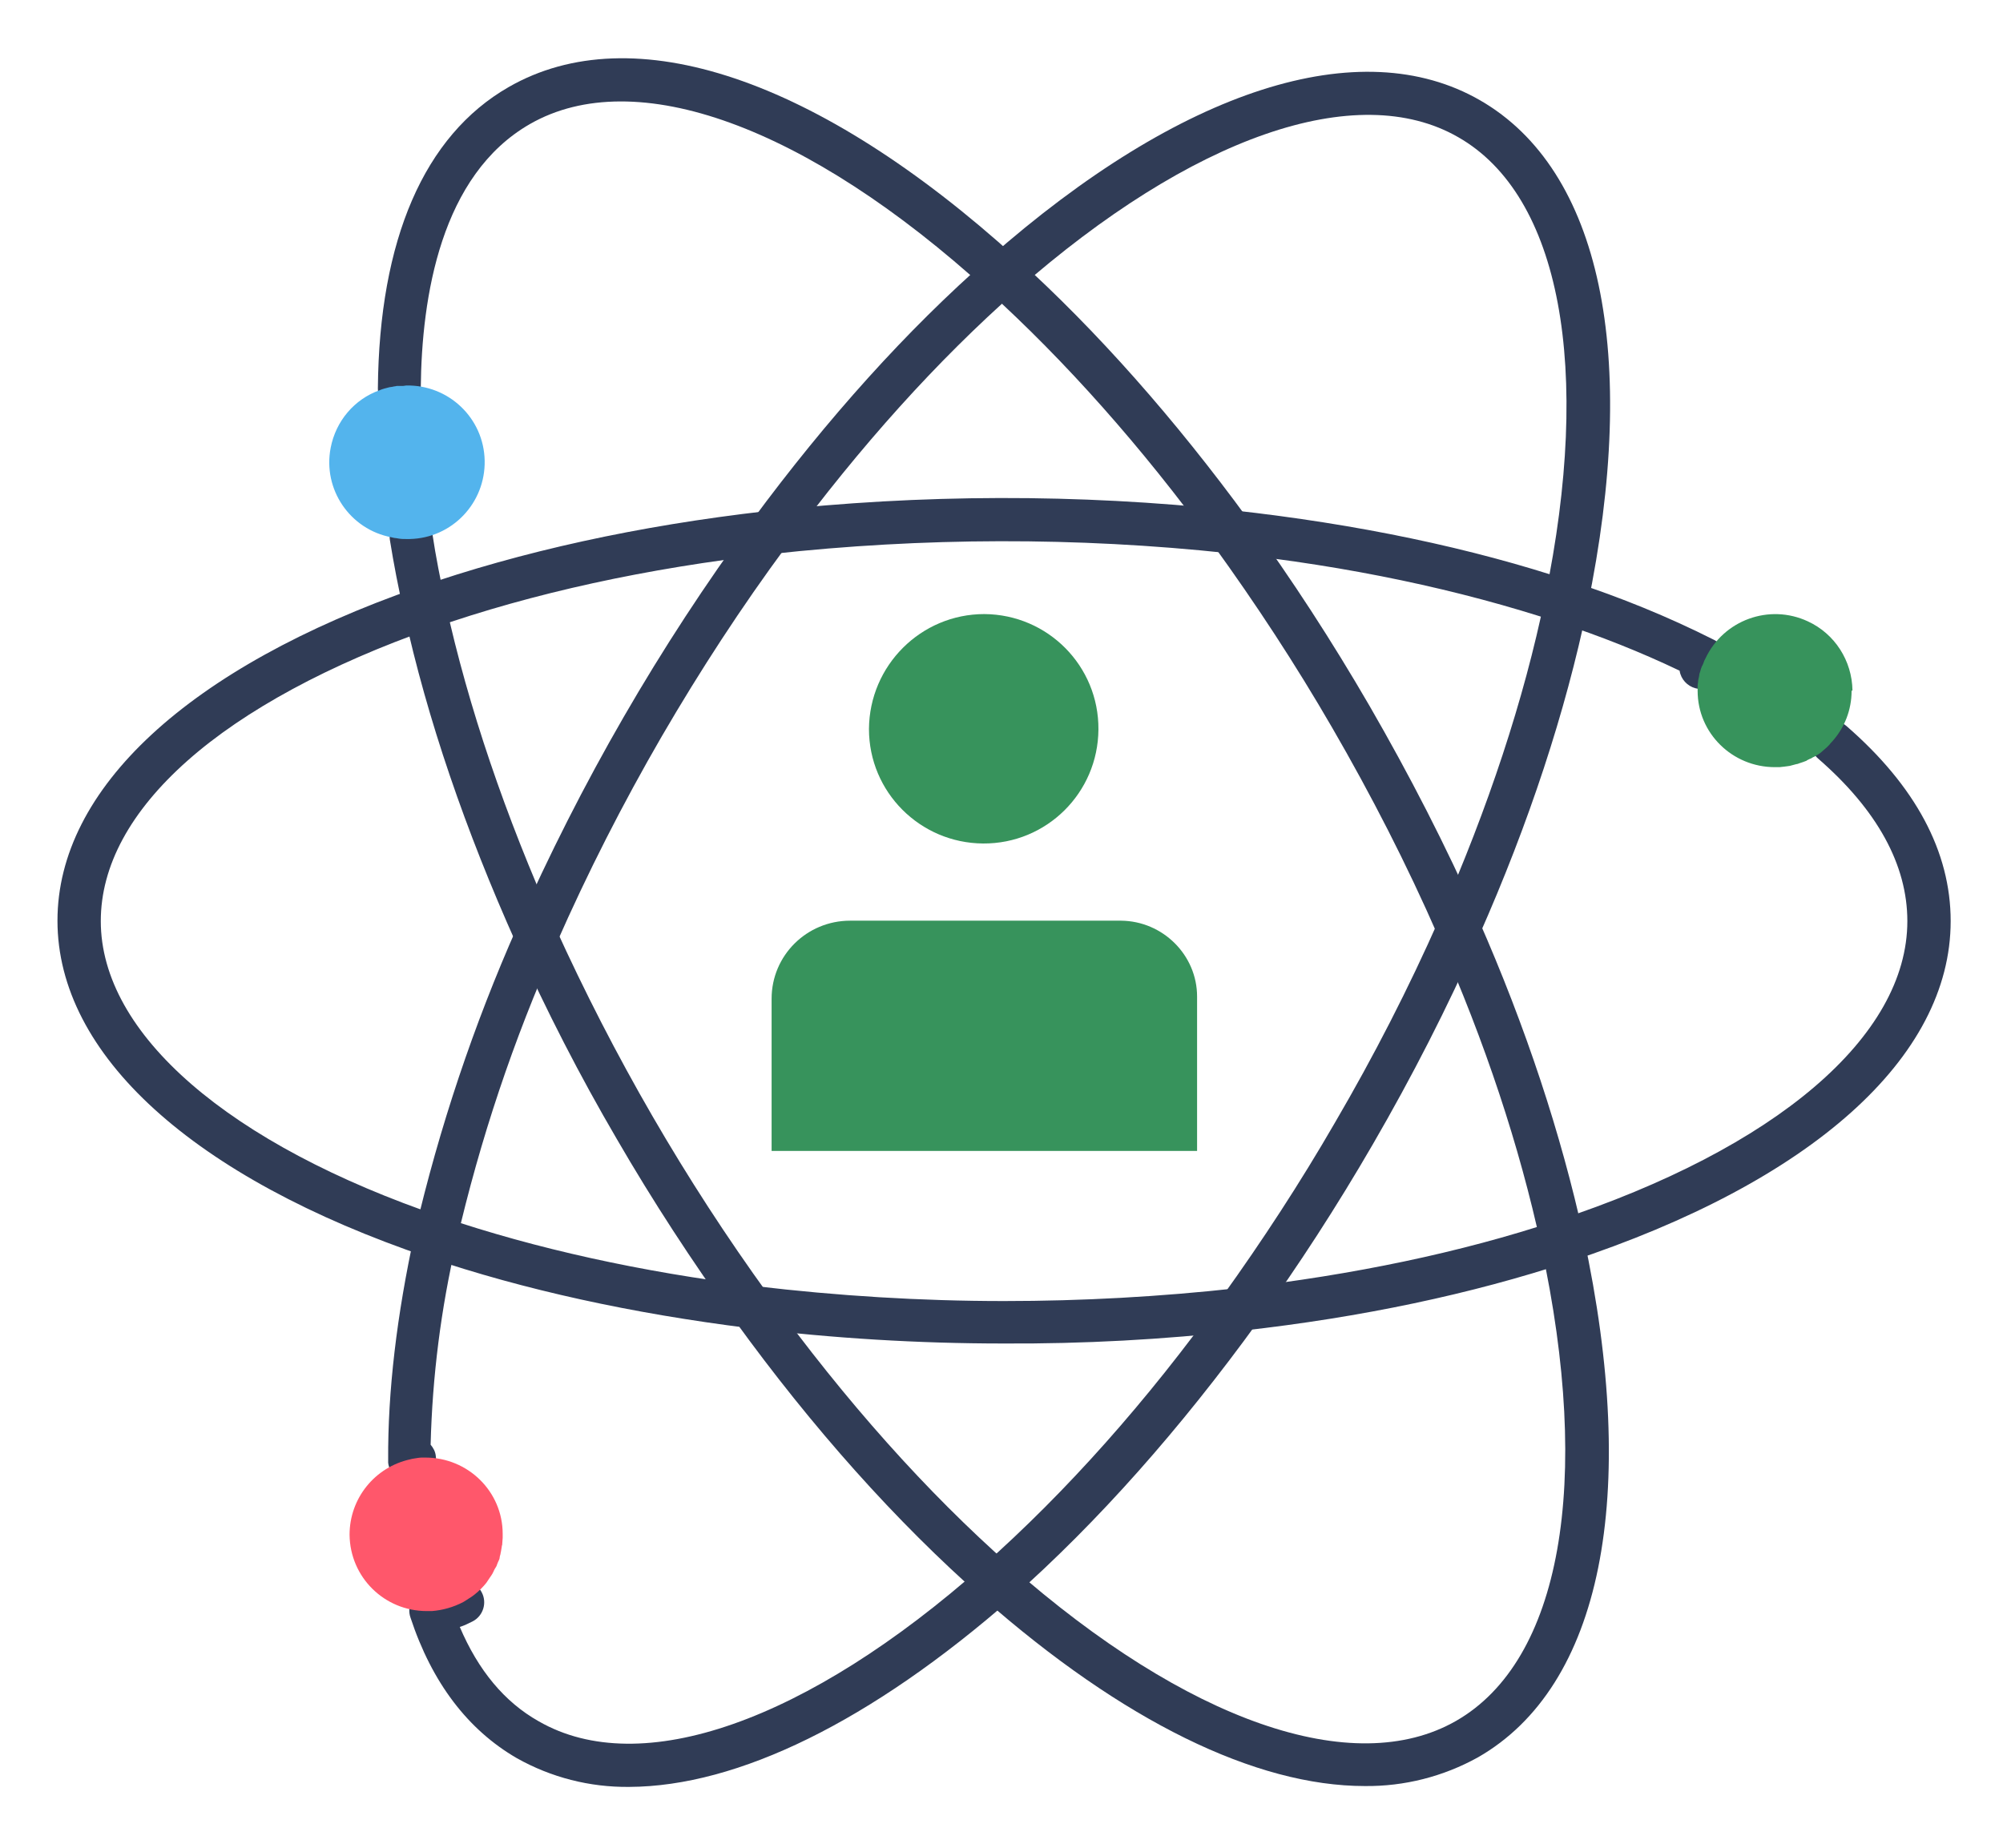 <?xml version="1.0" encoding="utf-8"?>
<!-- Generator: Adobe Illustrator 24.1.3, SVG Export Plug-In . SVG Version: 6.00 Build 0)  -->
<svg version="1.1" id="Layer_1" xmlns="http://www.w3.org/2000/svg" xmlns:xlink="http://www.w3.org/1999/xlink" x="0px" y="0px"
	 viewBox="0 0 467 431" style="enable-background:new 0 0 467 431;" xml:space="preserve">
<style type="text/css">
	.st0{fill:#37935C;}
	.st1{fill:#303C56;}
	.st2{fill:#53B4ED;}
	.st3{fill:#FF576B;}
</style>
<g id="C_-_57_Development_growth_human_person_personal_power_talent">
	<path class="st0" d="M279.1,232.4v36h-99.2v-35.5c0-10.1,8.2-18.2,18.3-18.2h63.2C271.1,214.8,279.1,222.7,279.1,232.4z"/>
	<path class="st0" d="M229.5,143.2c14.8,0.1,26.7,12.1,26.6,26.9c-0.1,14.8-12.1,26.7-26.9,26.6c-14.7-0.1-26.6-12-26.6-26.7
		C202.7,155.2,214.7,143.2,229.5,143.2C229.5,143.2,229.5,143.2,229.5,143.2z"/>
	<path class="st1" d="M234,313.3c-19.9,0-39.7-1.2-59.4-3.6c-27.2-3.4-52.4-8.9-74.8-16.5c-54.9-18.6-86.4-47.3-86.4-78.5
		c0-30.8,30.6-59.1,84-77.7c24.1-8.4,51.4-14.4,81.2-17.8c36.2-4,72.7-4.1,108.9-0.2c28.8,3.2,55.4,8.7,79,16.6
		c11.3,3.7,22.4,8.2,33.1,13.6c2.4,1.2,3.4,4.1,2.3,6.6c-0.1,0.2-0.2,0.4-0.2,0.5l-0.1,0.1l-0.2,0.4c0,0,0,0.1,0,0.1
		c-0.7,2.7-3.4,4.3-6.1,3.6c-1.9-0.5-3.4-2.1-3.7-4.1c-9.2-4.4-18.6-8.1-28.3-11.3c-23-7.6-48.9-13.1-76.9-16.1
		c-35.4-3.8-71.2-3.7-106.6,0.2c-29,3.3-55.6,9.1-79,17.3c-24,8.4-43.8,19.1-57.1,30.9s-20.2,24.5-20.2,37.4
		c0,26.3,29.8,52.1,79.6,69c21.8,7.4,46.3,12.8,72.9,16.1c19.3,2.3,38.7,3.5,58.1,3.5c18.2,0,36.3-1,54.4-3c27-3.1,52-8.3,74.3-15.7
		c51.3-16.9,81.9-43,81.9-69.9c0-13.1-7-25.9-20.8-37.9c-2.1-1.8-2.3-5-0.5-7.1c1.8-2.1,5-2.3,7.1-0.5c16.1,14,24.3,29.3,24.3,45.5
		c0,31.8-32.4,60.8-88.8,79.4c-23,7.6-48.6,13-76.3,16.1C271.1,312.4,252.5,313.4,234,313.3z"/>
	<path class="st1" d="M146.7,416.7c-9.2,0.1-18.2-2.2-26.2-6.7c-11.4-6.6-19.8-17.6-24.8-32.8c-0.9-2.6,0.5-5.5,3.2-6.3
		c0.4-0.1,0.8-0.2,1.3-0.2c1.8-0.1,3.7-0.6,5.3-1.5c2.4-1.3,5.5-0.4,6.8,2.1c1.3,2.4,0.4,5.5-2.1,6.8l0,0c-1,0.5-2,1-3,1.3
		c4.3,10.1,10.4,17.5,18.4,22c23.8,13.7,62.5,0.1,103.6-36.3c19.4-17.2,38.2-38.3,55.8-62.8c9.2-12.8,18.1-26.4,26.3-40.6
		c9-15.4,17.1-31.2,24.3-47.5c11.4-25.9,19.7-51,24.6-74.8c11.1-53.6,3.6-93.8-20.2-107.4c-23.6-13.6-62.1-0.2-102.9,35.7
		c-18.6,16.4-36.6,36.4-53.7,59.6c-10.5,14.2-20.2,29.1-29.1,44.4c-9.1,15.7-17.3,31.8-24.6,48.4c-10,22.4-17.8,45.7-23.3,69.6
		c-3.6,15.5-5.6,31.3-6,47.2c0.6,0.7,1.1,1.6,1.2,2.6c0.4,2.7-1.5,5.3-4.2,5.7c0,0,0,0,0,0h-0.3l-0.5,0.1h-0.1l-0.4,0.1
		c-2.7,0.4-5.3-1.5-5.6-4.3c0-0.2,0-0.4,0-0.6c-0.1-16,2-33.8,6.2-53c5.7-24.5,13.7-48.4,23.9-71.4c14.8-33.5,33.1-65.3,54.8-94.8
		c17.5-23.7,36-44.3,55.2-61.1c44.8-39.5,86.6-52.9,114.5-36.8c28.1,16.2,37.2,59.2,25,118.1c-5.1,24.5-13.6,50.4-25.3,76.8
		c-7.3,16.6-15.6,32.8-24.7,48.5c-8.4,14.5-17.4,28.4-26.8,41.4c-18.1,25-37.3,46.7-57.3,64.4C203,401.5,172,416.6,146.7,416.7z"/>
	<path class="st1" d="M318.2,416.5c-25.4,0-56.4-15.1-89.1-43.9c-20.1-17.7-39.6-39.5-57.9-64.8c-9.8-13.6-19-27.7-27.4-42.2
		c-8.6-14.7-16.4-29.9-23.4-45.5c-11.9-26.5-20.8-52.5-26.2-77.2c-1.3-5.7-2.4-11.4-3.3-17c-0.4-2.7,1.4-5.3,4.2-5.7
		c2.7-0.4,5.3,1.4,5.7,4.2c0.8,5.4,1.9,10.9,3.1,16.4c5.3,24.1,13.9,49.4,25.5,75.3c13.7,30.2,30.3,59,49.8,85.9
		c17.9,24.7,36.9,46,56.4,63.2c41.2,36.3,80,49.8,103.9,36.1c24.4-14,31.8-55.4,19.8-110.8c-5-23.1-13-47.4-24-72.2
		c-7.3-16.7-15.6-32.9-24.7-48.6c-8.5-14.7-17.8-28.9-27.8-42.7c-16.7-22.9-34.4-42.8-52.6-59.3C188,29.3,148.1,14.9,123.6,28.9
		c-20.8,11.9-25.3,40.2-25.5,61.7c0,2.8-2.2,5-5,5l0,0c-2.8,0-5-2.2-5-5c0.3-34.7,10.8-59,30.5-70.3c28.9-16.6,72.1-2.1,118.4,39.9
		c18.8,17,36.9,37.5,54,60.9c10.2,14,19.6,28.5,28.3,43.5c9.3,16.1,17.8,32.6,25.3,49.6c11.2,25.4,19.4,50.4,24.6,74.1
		c13.1,60.7,4.2,105-24.6,121.5C336.5,414.3,327.4,416.6,318.2,416.5z"/>
	<path class="st0" d="M431.7,161.1c0,4.4-1.6,8.6-4.6,11.9l0,0c-0.2,0.2-0.4,0.4-0.6,0.7l-0.6,0.6c-0.5,0.4-1,0.9-1.5,1.3
		c-0.2,0.1-0.4,0.3-0.6,0.4l-0.2,0.1c-0.2,0.1-0.4,0.3-0.7,0.4s-0.6,0.4-1,0.5l-0.6,0.3l-0.1,0.1c-0.3,0.1-0.5,0.2-0.8,0.3
		c-0.3,0.1-0.6,0.2-0.9,0.3c-0.2,0.1-0.5,0.2-0.7,0.2c-0.5,0.1-1,0.3-1.5,0.4l-0.7,0.1c-0.3,0-0.5,0.1-0.8,0.1s-0.6,0.1-1,0.1
		s-0.7,0-1,0c-9.9,0-18-7.9-18-17.8c0,0,0,0,0,0c0-0.3,0-0.7,0-1c0-0.3,0-0.6,0.1-1c0-0.4,0.1-0.8,0.2-1.2c0-0.2,0.1-0.4,0.1-0.6
		s0.1-0.4,0.2-0.7s0.1-0.5,0.2-0.7c0-0.1,0-0.1,0.1-0.2c0-0.2,0.1-0.3,0.2-0.5c0.1-0.2,0.2-0.4,0.3-0.7s0.2-0.6,0.4-0.9
		c4.2-9,14.9-12.9,23.9-8.7c6.3,2.9,10.3,9.2,10.4,16.1L431.7,161.1z"/>
	<path class="st2" d="M94.7,89.9c9.9-0.2,18.1,7.6,18.3,17.5c0.2,9.9-7.6,18.1-17.5,18.3c-0.3,0-0.6,0-0.8,0c-0.6,0-1.1,0-1.7-0.1
		l-0.6-0.1c-0.3,0-0.7-0.1-1.1-0.2c-9.7-1.8-16.1-11.2-14.2-20.9c1.2-6.2,5.5-11.3,11.4-13.4c0.7-0.3,1.5-0.5,2.3-0.7l0.7-0.1
		c0.3-0.1,0.7-0.1,1-0.2L93,90h0.3H94L94.7,89.9z"/>
	<path class="st3" d="M99.2,339.9c9.9,0,18,7.9,18,17.8c0,0,0,0,0,0c0,0.3,0,0.6,0,0.9c0,0.5-0.1,0.9-0.1,1.4c0,0.2,0,0.3-0.1,0.5
		c0,0.3-0.1,0.5-0.1,0.7c0,0.2-0.1,0.4-0.1,0.6c0,0.1-0.1,0.3-0.1,0.5s-0.2,0.6-0.2,0.9s-0.2,0.7-0.4,1.1c-0.1,0.2-0.1,0.3-0.2,0.5
		c-0.1,0.4-0.3,0.7-0.5,1s-0.2,0.4-0.3,0.6s-0.2,0.4-0.3,0.6s-0.4,0.6-0.6,0.9c-0.1,0.2-0.3,0.4-0.4,0.6c-0.1,0.2-0.3,0.4-0.4,0.6
		c-0.8,1-1.7,1.9-2.7,2.7c-0.6,0.5-1.3,0.9-1.9,1.3c-0.3,0.2-0.5,0.3-0.8,0.5c-2.3,1.2-4.8,1.9-7.3,2.1l0,0c-0.4,0-0.8,0-1.2,0
		c-9.9,0-17.9-7.9-18-17.8c0-8.5,5.9-15.8,14.2-17.6l0.4-0.1l0.6-0.1c0.6-0.1,1.2-0.2,1.7-0.2C98.6,339.9,98.9,339.9,99.2,339.9z"/>
</g>
</svg>
